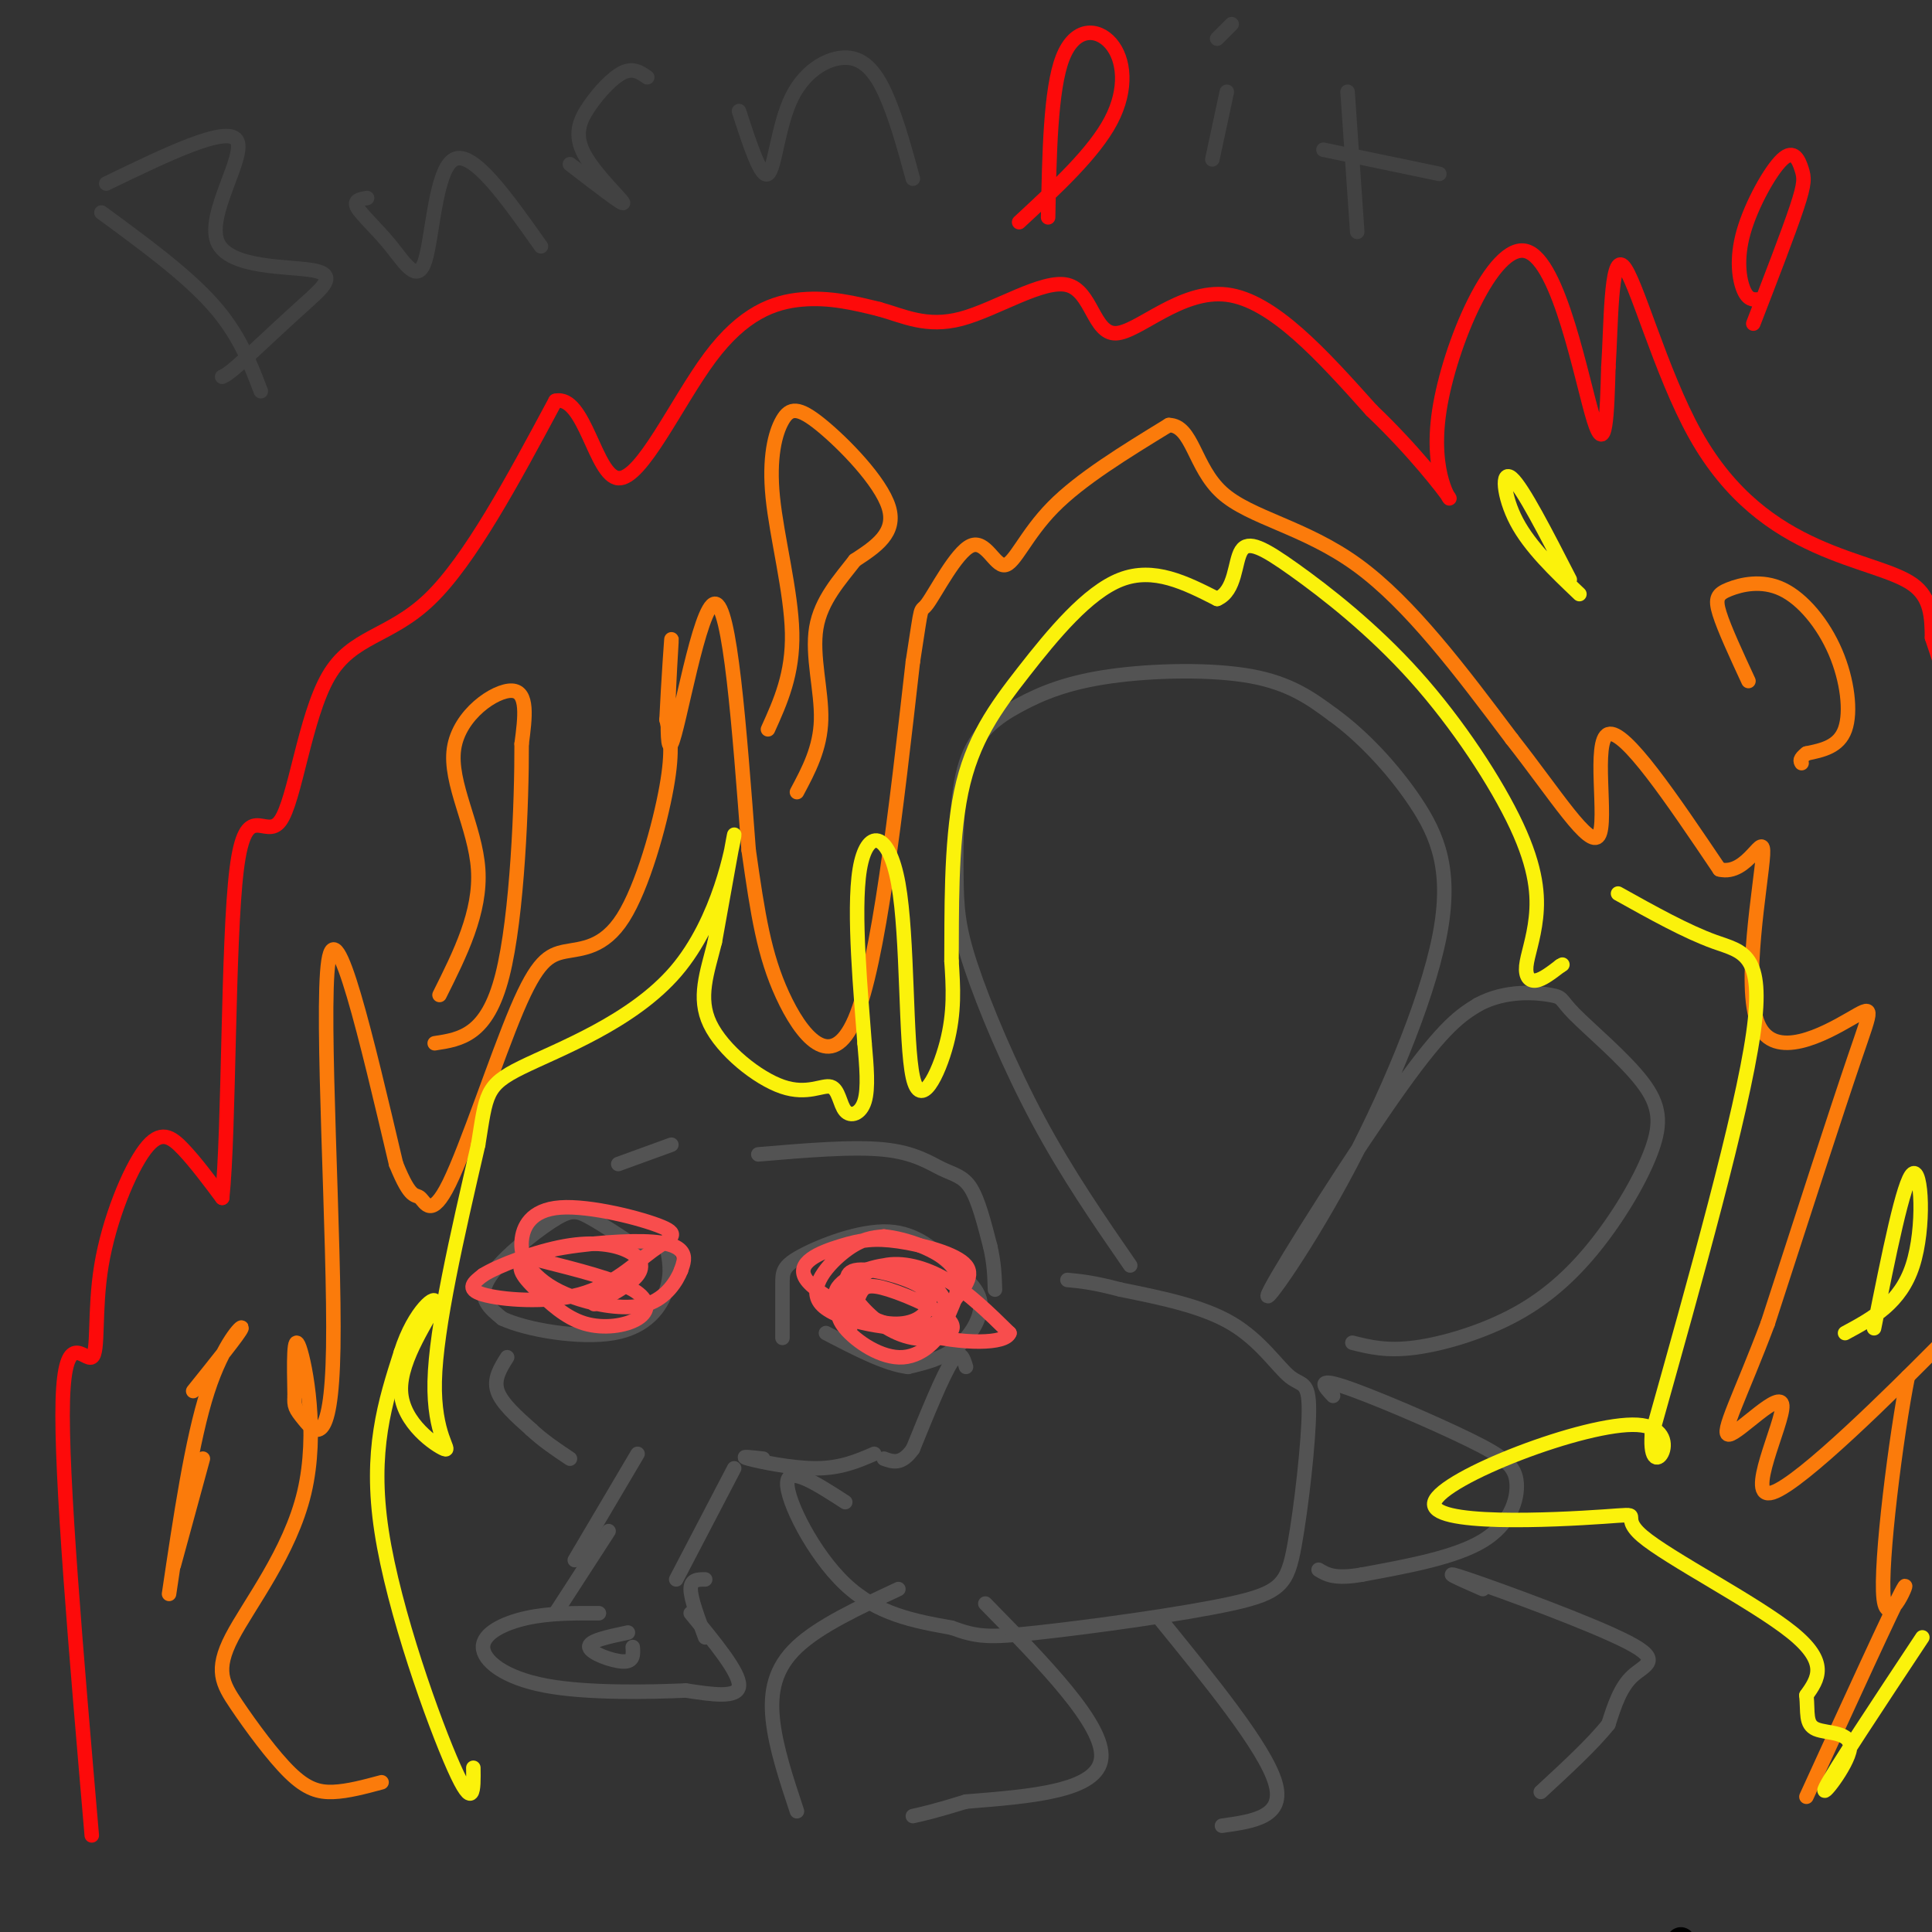 <svg viewBox='0 0 400 400' version='1.1' xmlns='http://www.w3.org/2000/svg' xmlns:xlink='http://www.w3.org/1999/xlink'><rect x="0" y="0" width="400" height="400" fill="#333333" stroke="none"/><g fill='none' stroke='#000000' stroke-width='6' stroke-linecap='round' stroke-linejoin='round'><path d='M348,402c0.000,0.000 -2.000,7.000 -2,7'/></g>
<g fill='none' stroke='#535353' stroke-width='3' stroke-linecap='round' stroke-linejoin='round'><path d='M162,277c0.002,-4.166 0.005,-8.331 0,-11c-0.005,-2.669 -0.016,-3.841 4,-6c4.016,-2.159 12.060,-5.305 18,-5c5.940,0.305 9.778,4.061 13,7c3.222,2.939 5.829,5.060 6,8c0.171,2.940 -2.094,6.697 -5,9c-2.906,2.303 -6.453,3.151 -10,4'/><path d='M188,283c-4.500,-0.500 -10.750,-3.750 -17,-7'/><path d='M133,259c-4.149,-2.762 -8.298,-5.524 -11,-7c-2.702,-1.476 -3.958,-1.667 -8,1c-4.042,2.667 -10.869,8.190 -13,12c-2.131,3.810 0.435,5.905 3,8'/><path d='M104,273c5.012,2.345 16.042,4.208 23,3c6.958,-1.208 9.845,-5.488 11,-9c1.155,-3.512 0.577,-6.256 0,-9'/><path d='M105,281c-1.417,2.250 -2.833,4.500 -2,7c0.833,2.500 3.917,5.250 7,8'/><path d='M110,296c2.500,2.333 5.250,4.167 8,6'/><path d='M200,283c-0.583,-1.917 -1.167,-3.833 -3,-1c-1.833,2.833 -4.917,10.417 -8,18'/><path d='M189,300c-2.333,3.333 -4.167,2.667 -6,2'/><path d='M132,301c0.000,0.000 -13.000,22.000 -13,22'/><path d='M152,304c0.000,0.000 -12.000,23.000 -12,23'/><path d='M143,334c5.083,6.167 10.167,12.333 10,15c-0.167,2.667 -5.583,1.833 -11,1'/><path d='M142,350c-7.386,0.321 -20.351,0.622 -29,-1c-8.649,-1.622 -12.982,-5.167 -13,-8c-0.018,-2.833 4.281,-4.952 9,-6c4.719,-1.048 9.860,-1.024 15,-1'/><path d='M130,338c-4.111,0.867 -8.222,1.733 -8,3c0.222,1.267 4.778,2.933 7,3c2.222,0.067 2.111,-1.467 2,-3'/><path d='M146,327c-1.500,0.000 -3.000,0.000 -3,2c0.000,2.000 1.500,6.000 3,10'/><path d='M126,317c0.000,0.000 -11.000,17.000 -11,17'/><path d='M158,302c-2.556,-0.289 -5.111,-0.578 -3,0c2.111,0.578 8.889,2.022 14,2c5.111,-0.022 8.556,-1.511 12,-3'/><path d='M128,241c0.000,0.000 11.000,-4.000 11,-4'/><path d='M157,239c9.786,-0.827 19.571,-1.655 26,-1c6.429,0.655 9.500,2.792 12,4c2.500,1.208 4.429,1.488 6,4c1.571,2.512 2.786,7.256 4,12'/><path d='M205,258c0.833,3.500 0.917,6.250 1,9'/><path d='M175,311c-5.911,-3.822 -11.822,-7.644 -12,-4c-0.178,3.644 5.378,14.756 12,21c6.622,6.244 14.311,7.622 22,9'/><path d='M197,337c5.249,1.905 7.370,2.166 18,1c10.630,-1.166 29.767,-3.760 40,-6c10.233,-2.240 11.563,-4.128 13,-12c1.438,-7.872 2.983,-21.729 3,-28c0.017,-6.271 -1.495,-4.958 -4,-7c-2.505,-2.042 -6.001,-7.441 -12,-11c-5.999,-3.559 -14.499,-5.280 -23,-7'/><path d='M232,267c-5.667,-1.500 -8.333,-1.750 -11,-2'/><path d='M276,289c-1.780,-1.903 -3.560,-3.805 2,-2c5.560,1.805 18.459,7.319 26,11c7.541,3.681 9.722,5.530 10,9c0.278,3.470 -1.349,8.563 -7,12c-5.651,3.437 -15.325,5.219 -25,7'/><path d='M282,326c-5.667,1.000 -7.333,0.000 -9,-1'/><path d='M204,332c12.333,12.583 24.667,25.167 24,32c-0.667,6.833 -14.333,7.917 -28,9'/><path d='M200,373c-6.500,2.000 -8.750,2.500 -11,3'/><path d='M240,335c10.917,13.417 21.833,26.833 24,34c2.167,7.167 -4.417,8.083 -11,9'/><path d='M307,329c-4.940,-2.167 -9.881,-4.333 -3,-2c6.881,2.333 25.583,9.167 33,13c7.417,3.833 3.548,4.667 1,7c-2.548,2.333 -3.774,6.167 -5,10'/><path d='M333,357c-3.167,4.000 -8.583,9.000 -14,14'/><path d='M186,329c-8.200,3.822 -16.400,7.644 -21,12c-4.600,4.356 -5.600,9.244 -5,15c0.600,5.756 2.800,12.378 5,19'/><path d='M234,262c-6.535,-9.468 -13.071,-18.936 -19,-30c-5.929,-11.064 -11.253,-23.724 -14,-32c-2.747,-8.276 -2.919,-12.167 -3,-19c-0.081,-6.833 -0.071,-16.607 2,-23c2.071,-6.393 6.205,-9.404 11,-12c4.795,-2.596 10.253,-4.776 19,-6c8.747,-1.224 20.785,-1.493 29,0c8.215,1.493 12.608,4.746 17,8'/><path d='M276,148c5.944,4.284 12.305,10.994 17,18c4.695,7.006 7.725,14.308 5,28c-2.725,13.692 -11.205,33.773 -20,50c-8.795,16.227 -17.906,28.600 -15,23c2.906,-5.600 17.830,-29.171 27,-42c9.170,-12.829 12.585,-14.914 16,-17'/><path d='M306,208c5.779,-3.141 12.227,-2.493 15,-2c2.773,0.493 1.871,0.832 5,4c3.129,3.168 10.288,9.166 14,14c3.712,4.834 3.978,8.505 2,14c-1.978,5.495 -6.200,12.813 -11,19c-4.800,6.187 -10.177,11.243 -17,15c-6.823,3.757 -15.092,6.216 -21,7c-5.908,0.784 -9.454,-0.108 -13,-1'/></g>
<g fill='none' stroke='#F84D4D' stroke-width='3' stroke-linecap='round' stroke-linejoin='round'><path d='M176,275c0.604,-2.668 1.208,-5.336 2,-7c0.792,-1.664 1.773,-2.323 6,-1c4.227,1.323 11.701,4.628 13,7c1.299,2.372 -3.577,3.810 -8,3c-4.423,-0.810 -8.392,-3.866 -11,-7c-2.608,-3.134 -3.856,-6.344 -1,-7c2.856,-0.656 9.816,1.241 13,3c3.184,1.759 2.592,3.379 2,5'/><path d='M192,271c-0.705,1.713 -3.468,3.495 -8,3c-4.532,-0.495 -10.834,-3.268 -11,-6c-0.166,-2.732 5.804,-5.422 10,-6c4.196,-0.578 6.619,0.957 9,3c2.381,2.043 4.721,4.594 4,8c-0.721,3.406 -4.502,7.665 -9,8c-4.498,0.335 -9.714,-3.256 -12,-6c-2.286,-2.744 -1.644,-4.643 0,-7c1.644,-2.357 4.289,-5.173 8,-6c3.711,-0.827 8.489,0.335 13,3c4.511,2.665 8.756,6.832 13,11'/><path d='M209,276c-0.818,2.264 -9.363,2.423 -19,0c-9.637,-2.423 -20.368,-7.427 -23,-11c-2.632,-3.573 2.833,-5.714 7,-7c4.167,-1.286 7.035,-1.716 12,-1c4.965,0.716 12.027,2.577 14,5c1.973,2.423 -1.143,5.406 -3,8c-1.857,2.594 -2.457,4.798 -8,5c-5.543,0.202 -16.031,-1.600 -19,-5c-2.969,-3.400 1.580,-8.400 5,-11c3.420,-2.600 5.710,-2.800 8,-3'/><path d='M183,256c4.400,0.378 11.400,2.822 14,6c2.600,3.178 0.800,7.089 -1,11'/><path d='M112,261c7.652,1.930 15.303,3.861 19,6c3.697,2.139 3.438,4.488 1,6c-2.438,1.512 -7.055,2.189 -11,1c-3.945,-1.189 -7.217,-4.244 -10,-7c-2.783,-2.756 -5.076,-5.213 -1,-7c4.076,-1.787 14.520,-2.904 21,-3c6.480,-0.096 8.994,0.830 10,2c1.006,1.170 0.503,2.585 0,4'/><path d='M141,263c-0.866,2.205 -3.032,5.717 -7,7c-3.968,1.283 -9.738,0.335 -14,-1c-4.262,-1.335 -7.015,-3.059 -9,-5c-1.985,-1.941 -3.202,-4.098 -3,-7c0.202,-2.902 1.823,-6.547 8,-7c6.177,-0.453 16.909,2.288 21,4c4.091,1.712 1.540,2.397 -2,5c-3.540,2.603 -8.068,7.124 -15,9c-6.932,1.876 -16.266,1.107 -20,0c-3.734,-1.107 -1.867,-2.554 0,-4'/><path d='M100,264c3.123,-1.978 10.930,-4.922 17,-6c6.070,-1.078 10.404,-0.290 13,1c2.596,1.290 3.456,3.083 2,5c-1.456,1.917 -5.228,3.959 -9,6'/></g>
<g fill='none' stroke='#424242' stroke-width='3' stroke-linecap='round' stroke-linejoin='round'><path d='M21,44c8.750,6.417 17.500,12.833 23,19c5.500,6.167 7.750,12.083 10,18'/><path d='M22,38c12.466,-6.037 24.931,-12.073 27,-9c2.069,3.073 -6.260,15.257 -4,21c2.260,5.743 15.108,5.046 20,6c4.892,0.954 1.826,3.558 -2,7c-3.826,3.442 -8.413,7.721 -13,12'/><path d='M50,75c-2.833,2.500 -3.417,2.750 -4,3'/><path d='M76,41c-1.445,0.226 -2.890,0.453 -2,2c0.890,1.547 4.115,4.415 7,8c2.885,3.585 5.431,7.888 7,3c1.569,-4.888 2.163,-18.968 6,-21c3.837,-2.032 10.919,7.984 18,18'/><path d='M118,34c5.537,4.268 11.075,8.536 11,8c-0.075,-0.536 -5.762,-5.876 -8,-10c-2.238,-4.124 -1.026,-7.033 1,-10c2.026,-2.967 4.864,-5.990 7,-7c2.136,-1.010 3.568,-0.005 5,1'/><path d='M153,23c2.278,7.018 4.555,14.035 6,13c1.445,-1.035 2.057,-10.123 5,-16c2.943,-5.877 8.215,-8.544 12,-8c3.785,0.544 6.081,4.298 8,9c1.919,4.702 3.459,10.351 5,16'/><path d='M254,19c0.000,0.000 -3.000,14.000 -3,14'/><path d='M279,19c0.000,0.000 2.000,29.000 2,29'/><path d='M274,31c0.000,0.000 24.000,5.000 24,5'/><path d='M255,5c0.000,0.000 -3.000,3.000 -3,3'/></g>
<g fill='none' stroke='#FB7B0B' stroke-width='3' stroke-linecap='round' stroke-linejoin='round'><path d='M79,369c-3.500,0.940 -7.000,1.881 -10,2c-3.000,0.119 -5.501,-0.582 -9,-4c-3.499,-3.418 -7.996,-9.551 -11,-14c-3.004,-4.449 -4.517,-7.213 -1,-14c3.517,-6.787 12.062,-17.596 15,-30c2.938,-12.404 0.268,-26.401 -1,-30c-1.268,-3.599 -1.134,3.201 -1,10'/><path d='M61,289c-0.126,2.179 0.059,2.625 2,5c1.941,2.375 5.638,6.678 6,-15c0.362,-21.678 -2.611,-69.337 -1,-80c1.611,-10.663 7.805,15.668 14,42'/><path d='M82,241c3.129,7.731 3.953,6.059 5,7c1.047,0.941 2.317,4.496 6,-3c3.683,-7.496 9.780,-26.042 14,-36c4.220,-9.958 6.564,-11.329 10,-12c3.436,-0.671 7.963,-0.642 12,-7c4.037,-6.358 7.582,-19.102 9,-27c1.418,-7.898 0.709,-10.949 0,-14'/><path d='M138,149c0.348,-7.687 1.217,-19.906 1,-16c-0.217,3.906 -1.520,23.936 0,21c1.520,-2.936 5.863,-28.839 9,-29c3.137,-0.161 5.069,25.419 7,51'/><path d='M155,176c1.917,13.500 3.208,21.750 7,30c3.792,8.250 10.083,16.500 15,5c4.917,-11.500 8.458,-42.750 12,-74'/><path d='M189,137c2.081,-13.336 1.284,-9.676 3,-12c1.716,-2.324 5.944,-10.633 9,-12c3.056,-1.367 4.938,4.209 7,4c2.062,-0.209 4.303,-6.203 10,-12c5.697,-5.797 14.848,-11.399 24,-17'/><path d='M242,88c4.917,0.071 5.208,8.750 11,14c5.792,5.250 17.083,7.071 28,15c10.917,7.929 21.458,21.964 32,36'/><path d='M313,153c9.179,11.679 16.125,22.875 18,20c1.875,-2.875 -1.321,-19.821 2,-21c3.321,-1.179 13.161,13.411 23,28'/><path d='M356,180c5.946,1.525 9.312,-8.663 9,-3c-0.312,5.663 -4.300,27.178 -1,35c3.300,7.822 13.888,1.952 19,-1c5.112,-2.952 4.746,-2.986 1,8c-3.746,10.986 -10.873,32.993 -18,55'/><path d='M366,274c-5.442,14.503 -10.047,23.259 -8,23c2.047,-0.259 10.744,-9.533 11,-6c0.256,3.533 -7.931,19.874 -2,18c5.931,-1.874 25.980,-21.964 33,-29c7.020,-7.036 1.010,-1.018 -5,5'/><path d='M395,285c-2.381,11.810 -5.833,38.833 -5,46c0.833,7.167 5.952,-5.524 4,-2c-1.952,3.524 -10.976,23.262 -20,43'/><path d='M159,151c2.595,-5.744 5.190,-11.488 5,-20c-0.190,-8.512 -3.164,-19.792 -4,-28c-0.836,-8.208 0.467,-13.344 2,-16c1.533,-2.656 3.297,-2.830 8,1c4.703,3.830 12.344,11.666 14,17c1.656,5.334 -2.672,8.167 -7,11'/><path d='M177,116c-3.012,3.917 -7.042,8.208 -8,14c-0.958,5.792 1.155,13.083 1,19c-0.155,5.917 -2.577,10.458 -5,15'/><path d='M91,206c4.292,-8.583 8.583,-17.167 8,-26c-0.583,-8.833 -6.042,-17.917 -5,-25c1.042,-7.083 8.583,-12.167 12,-12c3.417,0.167 2.708,5.583 2,11'/><path d='M108,154c0.044,11.756 -0.844,35.644 -4,48c-3.156,12.356 -8.578,13.178 -14,14'/><path d='M36,324c0.000,0.000 6.000,-22.000 6,-22'/><path d='M40,288c4.822,-6.000 9.644,-12.000 10,-13c0.356,-1.000 -3.756,3.000 -7,13c-3.244,10.000 -5.622,26.000 -8,42'/><path d='M362,141c-2.510,-5.424 -5.021,-10.849 -6,-14c-0.979,-3.151 -0.428,-4.029 2,-5c2.428,-0.971 6.733,-2.033 11,0c4.267,2.033 8.495,7.163 11,13c2.505,5.837 3.287,12.382 2,16c-1.287,3.618 -4.644,4.309 -8,5'/><path d='M374,156c-1.500,1.167 -1.250,1.583 -1,2'/></g>
<g fill='none' stroke='#FBF20B' stroke-width='3' stroke-linecap='round' stroke-linejoin='round'><path d='M98,366c0.067,4.622 0.133,9.244 -4,0c-4.133,-9.244 -12.467,-32.356 -15,-49c-2.533,-16.644 0.733,-26.822 4,-37'/><path d='M83,280c2.791,-8.868 7.770,-12.539 7,-10c-0.770,2.539 -7.289,11.289 -7,18c0.289,6.711 7.385,11.384 9,12c1.615,0.616 -2.253,-2.824 -2,-14c0.253,-11.176 4.626,-30.088 9,-49'/><path d='M99,237c1.695,-10.509 1.434,-12.281 9,-16c7.566,-3.719 22.960,-9.386 32,-20c9.040,-10.614 11.726,-26.175 12,-28c0.274,-1.825 -1.863,10.088 -4,22'/><path d='M148,195c-1.602,6.444 -3.605,11.553 -1,17c2.605,5.447 9.820,11.233 15,13c5.180,1.767 8.327,-0.485 10,0c1.673,0.485 1.874,3.708 3,5c1.126,1.292 3.179,0.655 4,-2c0.821,-2.655 0.411,-7.327 0,-12'/><path d='M179,216c-0.692,-9.527 -2.423,-27.346 -1,-36c1.423,-8.654 6.000,-8.144 8,3c2.000,11.144 1.423,32.924 3,40c1.577,7.076 5.308,-0.550 7,-7c1.692,-6.450 1.346,-11.725 1,-17'/><path d='M197,199c0.075,-9.357 -0.238,-24.250 2,-35c2.238,-10.750 7.026,-17.356 13,-25c5.974,-7.644 13.136,-16.327 20,-19c6.864,-2.673 13.432,0.663 20,4'/><path d='M252,124c3.879,-1.647 3.578,-7.764 5,-10c1.422,-2.236 4.569,-0.590 11,4c6.431,4.590 16.147,12.126 25,22c8.853,9.874 16.842,22.088 21,31c4.158,8.912 4.486,14.523 4,19c-0.486,4.477 -1.785,7.821 -2,10c-0.215,2.179 0.653,3.194 2,3c1.347,-0.194 3.174,-1.597 5,-3'/><path d='M323,200c0.833,-0.500 0.417,-0.250 0,0'/><path d='M335,185c7.089,3.956 14.178,7.911 20,10c5.822,2.089 10.378,2.311 8,19c-2.378,16.689 -11.689,49.844 -21,83'/><path d='M342,297c-0.810,11.467 7.664,-1.364 -3,-2c-10.664,-0.636 -40.468,10.924 -42,16c-1.532,5.076 25.208,3.670 35,3c9.792,-0.670 2.636,-0.603 8,4c5.364,4.603 23.247,13.744 31,20c7.753,6.256 5.377,9.628 3,13'/><path d='M374,351c0.349,3.581 -0.278,6.032 2,7c2.278,0.968 7.459,0.453 7,4c-0.459,3.547 -6.560,11.156 -5,8c1.560,-3.156 10.780,-17.078 20,-31'/><path d='M388,275c3.067,-15.311 6.133,-30.622 8,-32c1.867,-1.378 2.533,11.178 0,19c-2.533,7.822 -8.267,10.911 -14,14'/><path d='M327,123c-5.111,-4.867 -10.222,-9.733 -13,-15c-2.778,-5.267 -3.222,-10.933 -1,-9c2.222,1.933 7.111,11.467 12,21'/></g>
<g fill='none' stroke='#FD0A0A' stroke-width='3' stroke-linecap='round' stroke-linejoin='round'><path d='M19,380c-3.214,-37.405 -6.428,-74.810 -6,-90c0.428,-15.190 4.499,-8.164 6,-9c1.501,-0.836 0.433,-9.533 2,-19c1.567,-9.467 5.768,-19.703 9,-24c3.232,-4.297 5.495,-2.656 8,0c2.505,2.656 5.253,6.328 8,10'/><path d='M46,248c1.466,-13.702 1.130,-52.956 3,-68c1.870,-15.044 5.944,-5.878 9,-10c3.056,-4.122 5.092,-21.533 10,-30c4.908,-8.467 12.688,-7.991 21,-16c8.312,-8.009 17.156,-24.505 26,-41'/><path d='M115,83c6.067,-1.402 8.234,15.593 13,16c4.766,0.407 12.129,-15.775 19,-25c6.871,-9.225 13.249,-11.493 19,-12c5.751,-0.507 10.876,0.746 16,2'/><path d='M182,64c5.080,1.404 9.781,3.915 17,2c7.219,-1.915 16.956,-8.256 22,-7c5.044,1.256 5.397,10.107 10,10c4.603,-0.107 13.458,-9.174 23,-8c9.542,1.174 19.771,12.587 30,24'/><path d='M284,85c8.621,8.187 15.175,16.655 16,18c0.825,1.345 -4.078,-4.433 -2,-18c2.078,-13.567 11.136,-34.922 18,-33c6.864,1.922 11.532,27.121 14,35c2.468,7.879 2.734,-1.560 3,-11'/><path d='M333,76c0.557,-8.233 0.450,-23.317 3,-21c2.550,2.317 7.756,22.033 15,35c7.244,12.967 16.527,19.183 25,23c8.473,3.817 16.135,5.233 20,8c3.865,2.767 3.932,6.883 4,11'/><path d='M400,132c2.489,7.356 6.711,20.244 9,38c2.289,17.756 2.644,40.378 3,63'/><path d='M364,62c-1.056,0.049 -2.112,0.098 -3,-2c-0.888,-2.098 -1.608,-6.344 0,-12c1.608,-5.656 5.544,-12.722 8,-15c2.456,-2.278 3.430,0.233 4,2c0.570,1.767 0.734,2.791 -1,8c-1.734,5.209 -5.367,14.605 -9,24'/><path d='M217,45c0.250,-13.256 0.500,-26.512 3,-33c2.500,-6.488 7.250,-6.208 10,-3c2.750,3.208 3.500,9.345 0,16c-3.500,6.655 -11.250,13.827 -19,21'/></g>
</svg>